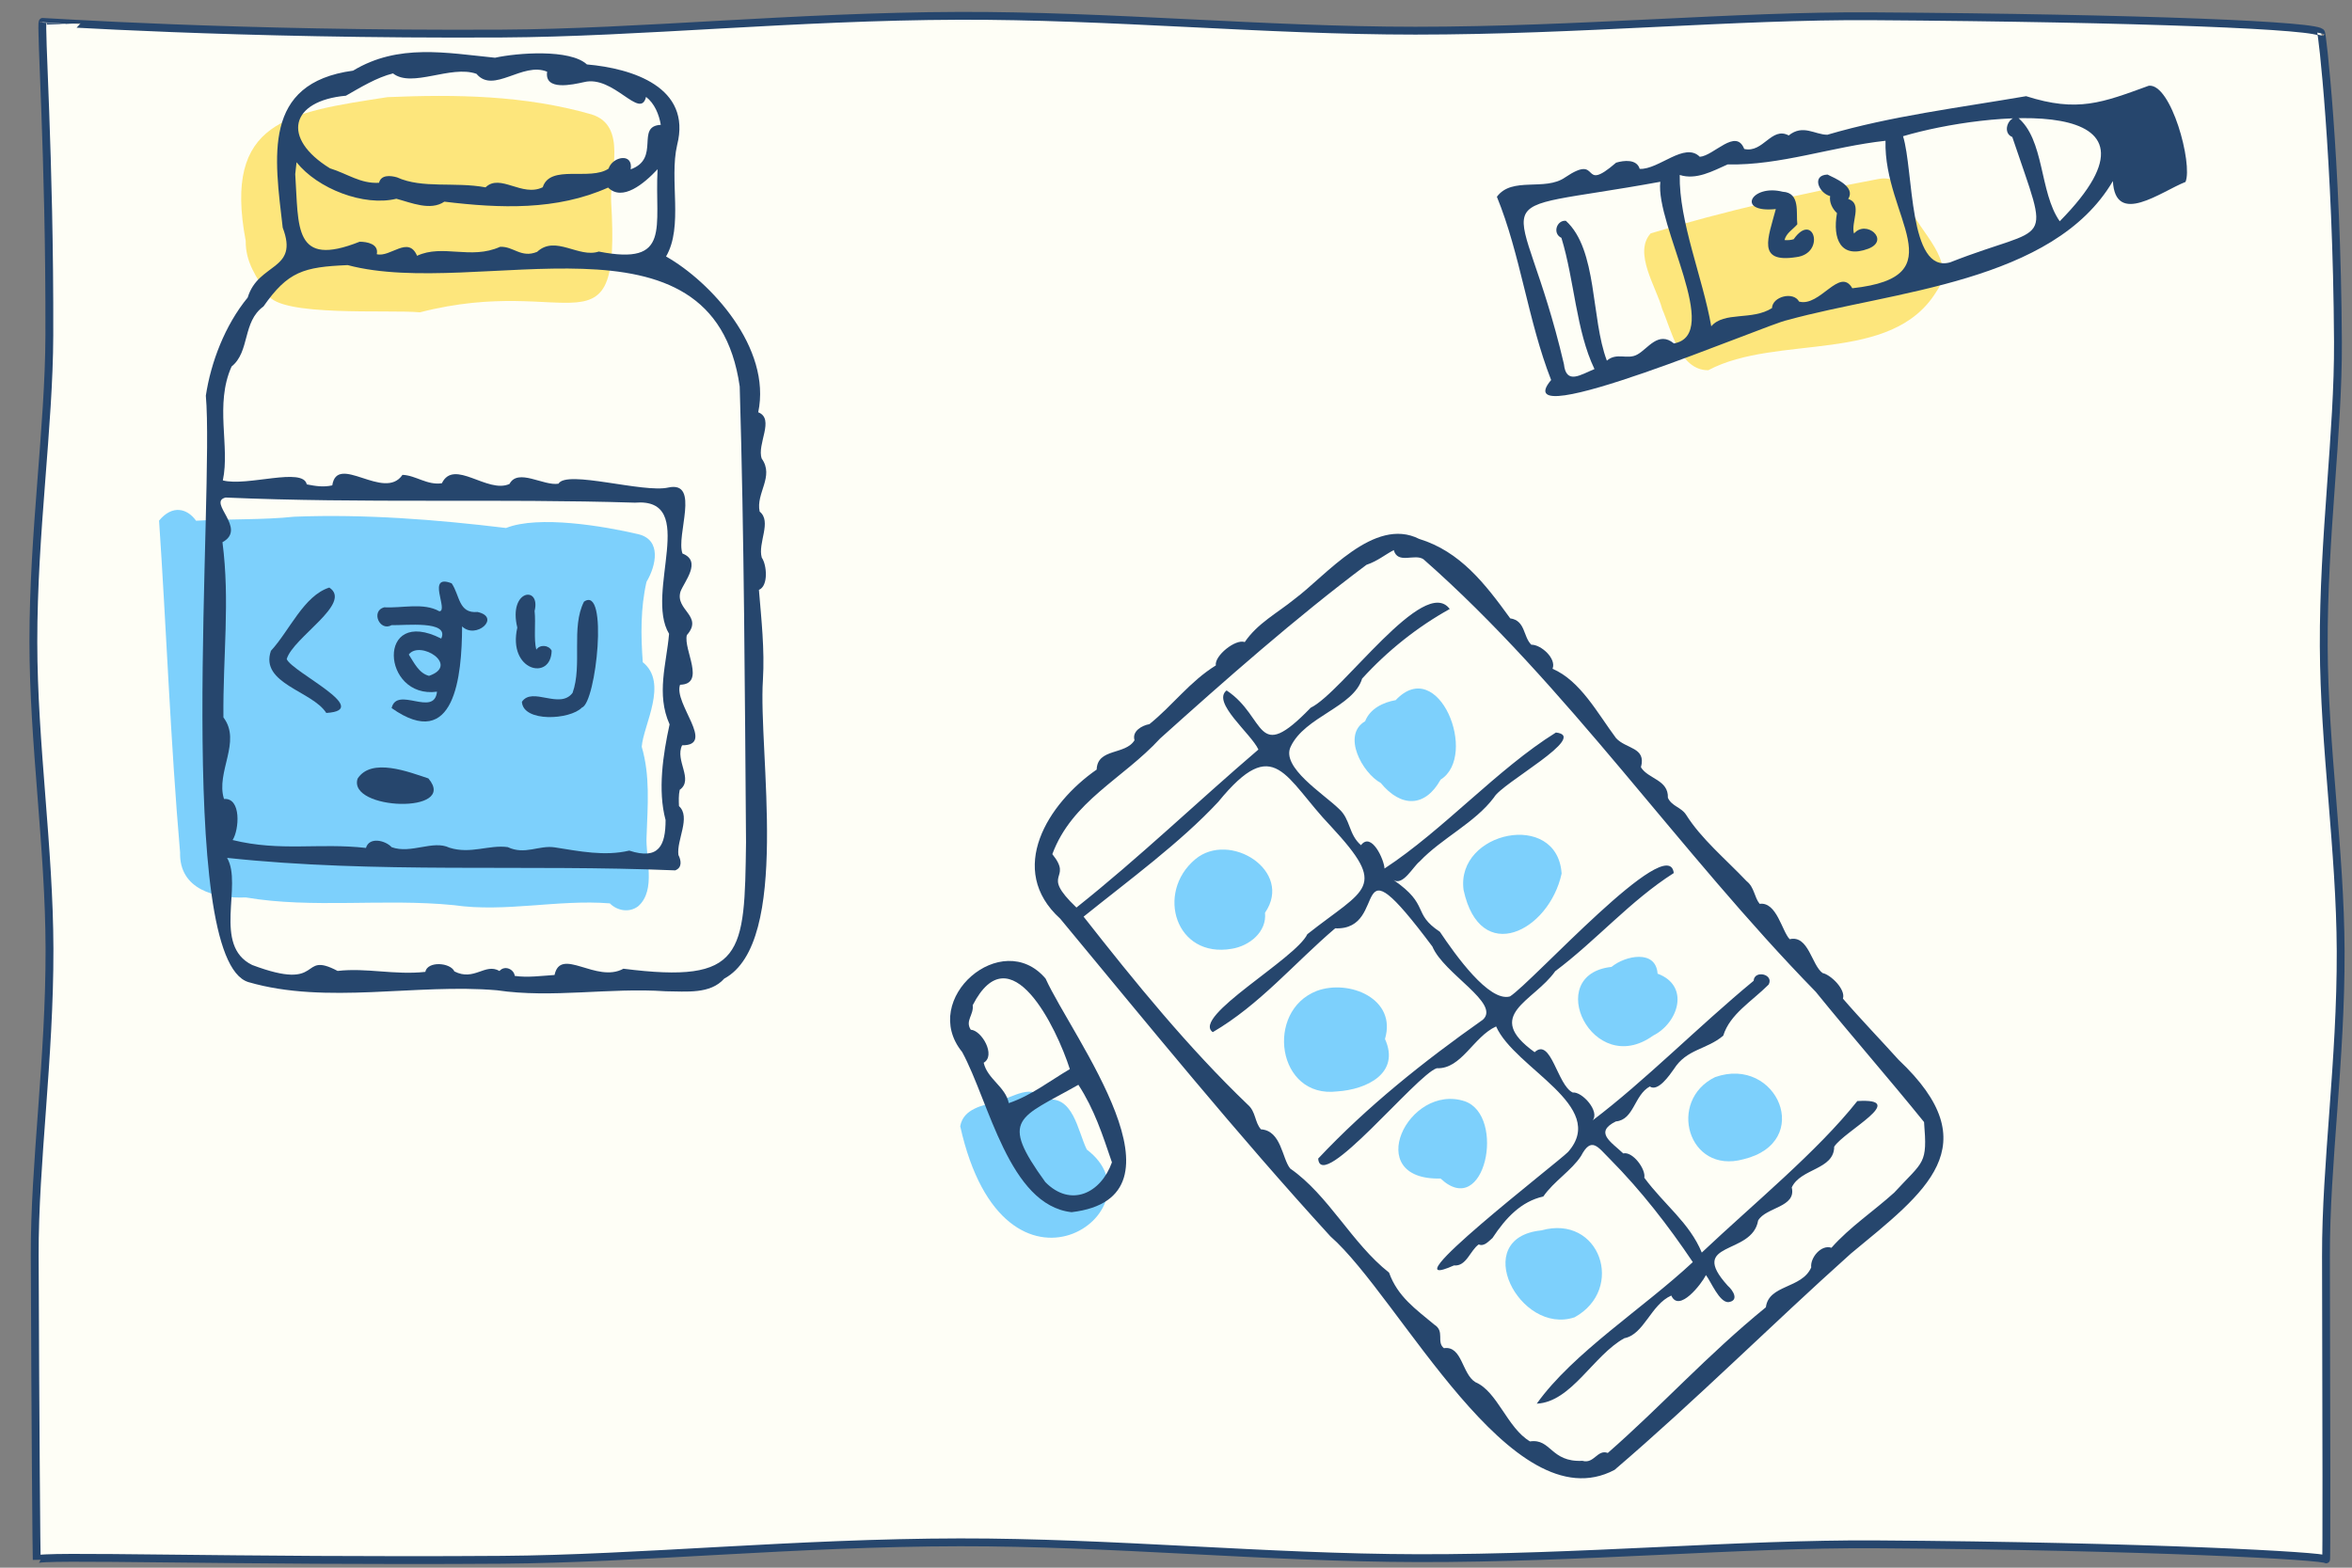<?xml version="1.0" encoding="utf-8"?>
<!-- Generator: Adobe Illustrator 28.1.0, SVG Export Plug-In . SVG Version: 6.00 Build 0)  -->
<!DOCTYPE svg PUBLIC "-//W3C//DTD SVG 1.1//EN" "http://www.w3.org/Graphics/SVG/1.1/DTD/svg11.dtd">
<svg version="1.1" id="レイヤー_1" xmlns:x="http://ns.adobe.com/Extensibility/1.0/" xmlns:i="http://ns.adobe.com/AdobeIllustrator/10.0/" xmlns:graph="http://ns.adobe.com/Graphs/1.0/"
	 xmlns="http://www.w3.org/2000/svg" xmlns:xlink="http://www.w3.org/1999/xlink" x="0px" y="0px" width="300px" height="200px"
	 viewBox="0 0 300 200" style="enable-background:new 0 0 300 200;" xml:space="preserve">
<rect x="0" y="0" width="300" height="200" fill="#808080" stroke="none"/>
<style type="text/css">
	.st0{fill:#FEFEF6;}
	.st1{fill:none;stroke:#26466D;stroke-miterlimit:10;}
	.st2{fill:#FDE67C;}
	.st3{fill:#7DD0FC;}
	.st4{fill:#B9BEC2;}
	.st5{fill:#26466D;}
</style>
<g>
	<path class="st0" d="M296.694,198.956c0.133-0.442-22.972-1.712-57.385-1.936
		c-17.436-0.113-37.526,1.806-58.441,1.763c-19.243-0.039-39.191-2.046-58.434-2.018
		c-20.918,0.031-40.994,2.105-58.431,2.226c-34.295,0.238-59.304-0.658-59.32-0.015
		c-0.032-0.502-0.171-16.166-0.254-38.8c-0.043-11.676,1.916-25.127,1.884-39.13
		C6.284,108.162,4.263,94.806,4.256,81.921C4.248,67.915,6.258,54.471,6.293,42.797
		C6.361,19.899,5.124,2.899,5.451,2.789C5.447,2.757,29.856,4.471,64.073,4.28
		c17.378-0.097,37.382-2.192,58.225-2.261c19.179-0.063,39.064,1.895,58.241,1.894
		c20.849-0.002,40.872-1.956,58.246-1.839c34.361,0.231,57.56,1.171,57.269,2.136
		c0.081-0.66,2.027,16.094,2.154,39.382c0.063,11.597-1.872,24.963-1.811,38.873
		c0.056,12.801,2.11,26.063,2.157,38.865c0.051,13.911-1.905,27.273-1.873,38.87
		C296.743,183.271,296.762,199.295,296.694,198.956z"/>
	<path class="st1" d="M296.694,198.956c0.133-0.442-22.972-1.712-57.385-1.936
		c-17.436-0.113-37.526,1.806-58.441,1.763c-19.243-0.039-39.191-2.046-58.434-2.018
		c-20.918,0.031-40.994,2.105-58.431,2.226c-34.295,0.238-59.304-0.658-59.32-0.015
		c-0.032-0.502-0.171-16.166-0.254-38.8c-0.043-11.676,1.916-25.127,1.884-39.13
		C6.284,108.162,4.263,94.806,4.256,81.921C4.248,67.915,6.258,54.471,6.293,42.797
		C6.361,19.899,5.124,2.899,5.451,2.789C5.447,2.757,29.856,4.471,64.073,4.28
		c17.378-0.097,37.382-2.192,58.225-2.261c19.179-0.063,39.064,1.895,58.241,1.894
		c20.849-0.002,40.872-1.956,58.246-1.839c34.361,0.231,57.56,1.171,57.269,2.136
		c0.081-0.66,2.027,16.094,2.154,39.382c0.063,11.597-1.872,24.963-1.811,38.873
		c0.056,12.801,2.11,26.063,2.157,38.865c0.051,13.911-1.905,27.273-1.873,38.87
		C296.743,183.271,296.762,199.295,296.694,198.956z"/>
</g>
<path class="st2" d="M53.554,39.845c19.427-5.006,25.64,6.338,24.394-14.149
	c-0.186-3.57,2.126-9.687-2.508-11.105c-8.478-2.433-17.275-2.574-26.015-2.197
	c-12.631,1.96-20.995,2.948-18.083,18.34c-0.039,2.738,1.407,4.736,2.828,6.849
	C35.658,40.462,49.689,39.467,53.554,39.845z"/>
<path class="st3" d="M20.29,66.419c1.715-2.076,3.604-1.547,4.722,0.015
	c4.163-0.256,8.411-0.082,12.519-0.514c9.052-0.348,18.054,0.358,27.014,1.439
	c4.137-1.65,12.487-0.238,16.845,0.785c3.047,0.715,2.289,4.043,1.072,6.088
	c-0.768,3.353-0.726,6.839-0.475,10.253c3.302,2.633,0.073,7.997-0.134,10.781
	c1.08,3.707,0.763,7.405,0.62,11.382c-0.178,2.745,1.274,6.907-1.075,8.968
	c-1.124,0.861-2.669,0.586-3.615-0.369c-6.628-0.525-13.319,1.181-19.894,0.229
	c-8.897-0.886-18.036,0.465-26.539-0.985c-3.903,0.172-8.495-1.021-8.379-5.725
	C21.756,94.78,21.21,80.006,20.29,66.419z"/>
<g>
	<path class="st4" d="M138.991,147.585c-0.008-0.001-0.018,0.003-0.026,0.007
		C138.972,147.589,138.983,147.585,138.991,147.585z"/>
	<g>
		<path class="st3" d="M196.682,116.379c-0.041,0.042-0.08,0.086-0.133,0.114
			C196.595,116.455,196.637,116.417,196.682,116.379z"/>
		<path class="st3" d="M183.75,99.465c-2.002,3.601-5.086,3.537-7.629,0.429
			c-2.358-1.285-4.998-6.124-1.997-7.881c0.619-1.602,2.293-2.412,3.897-2.692
			C183.494,83.515,188.618,96.42,183.75,99.465z"/>
		<path class="st3" d="M186.679,113.533c-0.996-7.482,11.959-10.211,12.508-2.09
			C197.588,118.82,188.782,123.298,186.679,113.533z"/>
		<path class="st3" d="M210.854,132.122c3.242-1.629,4.738-6.365,0.572-7.907
			c-0.214-3.143-4.156-2.29-5.876-0.861C196.726,124.31,203.133,137.681,210.854,132.122z"/>
		<path class="st3" d="M218.766,137.413c7.917-2.786,12.657,8.316,3.596,10.485
			C215.275,149.837,212.647,140.386,218.766,137.413z"/>
		<path class="st3" d="M122.476,143.684c0.403-2.281,2.924-2.661,4.767-3.174
			c1.969-0.521,4.444-2.407,6.041-0.167c3.608-0.753,4.167,3.927,5.337,6.311
			C148.624,154.234,128.135,169.077,122.476,143.684z"/>
		<path class="st3" d="M167.975,126.409c4.108-1.513,10.222,1.007,8.68,6.14
			c1.987,4.379-2.357,6.449-6.072,6.687C162.872,140.196,161.316,128.961,167.975,126.409z"/>
		<path class="st3" d="M152.456,109.62c4.397-3.672,12.568,1.501,8.898,6.823
			c0.25,2.46-2.006,4.239-4.234,4.597C149.952,122.295,147.372,113.88,152.456,109.62z"/>
		<path class="st3" d="M186.853,140.501c5.259,1.87,2.561,15.173-3.109,9.85
			C173.611,150.618,179.601,138.099,186.853,140.501z"/>
		<path class="st3" d="M196.598,156.969c7.492-2.092,10.743,7.497,4.242,11.086
			C193.823,170.413,187.373,157.907,196.598,156.969z"/>
	</g>
	<path class="st5" d="M205.936,187.524c10.445-8.942,19.958-18.472,30.137-27.589
		c9.537-7.893,17.72-13.755,6.088-24.736c-1.886-2.106-5.064-5.425-7.093-7.798
		c0.376-1.167-1.532-3.038-2.597-3.266c-1.399-1.005-1.788-4.881-4.193-4.315
		c-0.989-0.996-1.651-4.801-3.836-4.513c-0.692-0.856-0.661-2.106-1.661-2.893
		c-2.757-2.901-5.753-5.359-7.721-8.473c-0.626-0.975-1.821-1.063-2.319-2.163
		c0.079-2.318-2.504-2.376-3.441-3.893c0.719-2.582-1.898-2.305-3.178-3.726
		c-2.364-3.169-4.54-7.312-8.094-8.838c0.528-1.312-1.483-3.106-2.711-3.071
		c-1.053-1.032-0.735-3.083-2.688-3.361c-3.207-4.426-6.377-8.53-11.622-10.14
		c-5.745-2.893-11.865,4.684-15.864,7.658c-2.296,1.865-4.701,3.071-6.376,5.504
		c-1.175-0.43-3.885,1.749-3.687,2.981c-3.34,2.071-5.466,5.071-8.467,7.489
		c-0.962,0.171-2.251,0.901-1.904,2.053c-1.157,1.918-4.739,0.979-4.828,3.745
		c-6.218,4.312-11.555,12.767-4.652,19.022c11.195,13.506,22.533,27.474,34.468,40.53
		C178.584,165.523,192.788,194.478,205.936,187.524z M164.564,149.076
		c-1.039-1.278-1.131-4.841-3.729-4.999c-0.811-0.916-0.639-2.248-1.673-3.14
		c-7.584-7.268-14.377-15.612-20.949-23.994c5.798-4.667,12.353-9.454,17.187-14.656
		c7.226-8.844,8.443-3.044,14.375,3.148c7.346,7.918,4.473,7.82-3.023,13.746
		c-1.497,3.153-14.836,10.553-12.061,12.496c5.968-3.481,10.367-8.77,15.606-13.244
		c7.164,0.308,1.359-12.444,12.405,2.322c1.443,3.482,8.741,7.245,6.437,9.336
		c-7.552,5.324-14.771,11.081-21.004,17.716c0.337,4.501,12.585-10.737,15.127-11.528
		c-0.002,0-0.004,0.001-0.007,0.002c3.161,0.138,4.674-4.022,7.576-5.331
		c2.376,5.375,14.347,10.146,9.176,16.014c-1.269,1.308-23.576,18.498-14.548,14.472
		c1.578,0.162,2.065-1.918,3.155-2.676c0.692,0.308,1.266-0.414,1.749-0.813
		c1.721-2.611,3.676-4.67,6.486-5.303c1.349-1.947,3.613-3.319,4.812-5.166
		c1.33-2.542,2.134-1.156,3.678,0.383c3.944,3.98,7.442,8.48,10.58,13.154
		c-6.317,5.9-15.27,11.56-19.906,18.06c4.431-0.212,7.222-6.177,11.177-8.352
		c2.511-0.473,3.375-4.291,5.987-5.441c0.982,2.238,3.862-1.492,4.419-2.611
		c0.655,0.856,1.682,3.449,2.842,3.453c1.45-0.181,0.611-1.517-0.067-2.102
		c-5.203-5.753,3.133-3.797,3.881-8.32c1.008-1.714,4.901-1.667,4.288-4.212
		c1.132-2.456,5.403-2.236,5.413-5.201c1.317-2.019,9.641-6.234,2.95-5.82
		c-5.119,6.462-13.227,13.084-19.839,19.33c-1.586-3.833-4.776-6.086-7.331-9.547
		c0.214-1.103-1.496-3.398-2.684-3.102c-1.57-1.477-3.729-2.702-0.948-4.082
		c2.321-0.203,2.33-3.362,4.33-4.456c1.053,0.719,2.528-1.456,3.072-2.22
		c1.643-2.592,4.148-2.45,6.296-4.262c0.861-2.765,3.599-4.329,5.797-6.528
		c0.699-1.334-1.84-1.893-1.919-0.475c-7.022,5.796-13.864,12.766-20.535,17.806
		c0.945-1.138-1.327-3.689-2.539-3.555c-1.96-0.91-2.764-7.084-4.859-5.142
		c-6.625-4.776-0.108-6.449,2.63-10.338c5.227-3.916,9.589-9.003,15.116-12.516
		c-0.592-5.434-18.031,13.918-20.89,15.738c-2.673,0.76-6.973-5.314-8.941-8.245
		c-3.601-2.388-1.212-3.369-5.917-6.613c1.201,0.798,2.487-1.687,3.325-2.351
		c2.881-3.028,7.046-4.913,9.497-8.185c0.979-1.825,12.217-7.811,7.894-8.274
		c-7.464,4.647-14.325,12.41-21.862,17.351c-0.038-1.114-1.673-4.737-3-2.977
		c-1.611-1.394-1.315-3.311-2.822-4.646c-1.936-1.895-7.422-5.302-6.145-7.927
		c1.811-3.854,8.012-5.035,9.108-8.676c3.237-3.563,7.108-6.633,11.177-8.883
		c-3.252-4.421-13.739,10.692-17.734,12.595c-7.112,7.369-5.568,1.207-10.726-2.206
		c-1.94,1.518,3.142,5.523,4.058,7.539c-7.81,6.681-15.196,13.791-23.21,20.159
		c-4.79-4.577-0.33-3.403-3.076-6.813c2.516-6.782,8.994-9.589,13.745-14.751
		c8.276-7.436,17.285-15.392,26.322-22.16c1.42-0.474,2.358-1.296,3.484-1.877
		c0.51,1.847,2.657,0.403,3.787,1.166c18.296,16.086,32.581,37.325,50.028,55.176
		c4.595,5.668,9.366,11.106,13.823,16.624c0.445,5.446-0.014,4.887-3.785,8.979l0.011-0.004
		c-2.659,2.409-5.688,4.402-8.037,7.063c-1.319-0.445-2.73,1.289-2.582,2.512
		c-1.196,2.731-5.422,2.165-5.782,5.08c-7.567,6.17-13.287,12.572-20.163,18.586
		c-1.338-0.498-1.748,1.437-3.232,1.005c-4.079,0.2-3.972-2.873-6.694-2.478
		c-2.922-1.742-4.14-6.363-6.961-7.557c-1.733-1.057-1.68-4.68-4.019-4.337
		c-0.995-0.798,0.158-2.146-1.227-3.008c-2.369-1.981-4.67-3.561-5.768-6.633
		C172.421,158.613,169.477,152.49,164.564,149.076z"/>
	<path class="st5" d="M196.991,115.583c0-0.005,0.002-0.008,0.007-0.011
		C196.993,115.574,196.996,115.578,196.991,115.583z"/>
	<path class="st5" d="M122.723,134.21c3.451,6.331,5.96,19.541,13.959,20.436
		c15.867-1.886,0.124-22.242-3.316-29.8C127.82,118.301,117.219,127.433,122.723,134.21z
		 M137.549,138.394c2.036,3.132,3.071,6.341,4.279,9.895c-1.418,3.965-5.263,5.79-8.493,2.522
		C127.401,142.622,129.967,142.696,137.549,138.394z M136.459,136.393
		c-2.584,1.52-4.914,3.36-7.785,4.341c-0.432-2.118-2.715-3.046-3.205-5.153
		c1.589-0.912-0.232-4.125-1.646-4.212c-0.754-1.136,0.407-1.905,0.247-3.129
		C128.879,118.867,134.782,131.145,136.459,136.393z"/>
</g>
<path class="st5" d="M31.687,125.294c9.985,2.907,21.359,0.151,31.7,1.042
	c7.053,1.046,14.331-0.37,21.527,0.128c2.625,0.015,5.674,0.401,7.46-1.613
	c8.57-4.609,4.329-29.013,4.938-38.116c0.229-3.863-0.197-7.697-0.511-11.481
	c1.24-0.513,1.004-3.205,0.366-4.11c-0.548-1.859,1.32-4.601-0.271-5.877
	c-0.516-2.342,1.895-4.472,0.267-6.752c-0.668-1.824,1.711-5.074-0.451-5.918
	c1.724-8.222-6.084-16.669-11.757-19.875c2.236-3.833,0.383-9.768,1.412-14.214
	c1.896-7.411-5.75-9.785-11.505-10.288c-2.171-2-8.9-1.475-11.72-0.855
	C56.947,6.751,50.812,5.522,45.036,9.013c-11.63,1.574-10.012,11.028-8.976,20.033
	c2.117,5.513-3.114,4.427-4.463,8.907c-2.907,3.549-4.697,8.258-5.343,12.527
	C27.353,62.748,22.187,122.409,31.687,125.294z M80.262,108.517c-3.146,0.745-6.366,0.078-9.519-0.415
	c-2.004-0.301-3.789,1.008-5.98-0.031c-2.389-0.328-4.726,0.931-7.44,0.076
	c-2.095-1.016-4.899,0.83-7.372-0.068c-0.787-0.863-2.855-1.361-3.273,0.096
	c-6.032-0.675-10.903,0.498-17.007-1.007c0.824-1.269,1.155-5.404-1.101-5.241
	c-1.082-3.418,2.284-7.314-0.073-10.401c-0.07-7.844,0.856-14.85-0.122-22.354
	c3.221-1.738-1.99-5.124,0.408-5.699C46.214,64.241,63.635,63.587,80.977,64.128
	c8.229-0.677,1.197,11.514,4.364,16.73c-0.326,3.809-1.67,7.694,0.066,11.553
	c-0.84,3.838-1.531,8.427-0.512,12.207C84.896,107.815,84.069,109.763,80.262,108.517z M37.825,20.7
	c2.685,3.379,8.592,5.67,12.733,4.656c1.882,0.498,4.353,1.581,6.121,0.372
	c7.111,0.857,14.315,1.14,20.886-1.798c1.825,1.804,4.577-0.484,6.311-2.341
	c-0.403,7.429,1.838,12.343-7.503,10.503c-2.568,0.863-5.518-2.141-7.862,0.037
	c-2.06,0.844-3.031-0.744-4.733-0.638c-3.714,1.674-7.315-0.38-10.58,1.141
	c-1.118-2.619-3.395,0.243-5.14-0.202c0.278-1.296-1.213-1.593-2.19-1.59
	c-8.469,3.368-7.758-1.847-8.21-8.632C37.705,21.705,37.765,21.202,37.825,20.7z M84.286,15.927
	c-3.268,0.163,0.01,4.289-3.843,5.676c0.349-2.16-2.314-1.648-2.821-0.088
	c-2.352,1.595-7.455-0.601-8.394,2.372c-2.644,1.298-5.427-1.802-7.295,0.014
	c-3.948-0.735-8.037,0.2-11.291-1.274c-0.814-0.239-2.042-0.361-2.296,0.692
	c-2.361,0.142-4.023-1.153-6.263-1.847c-6.237-3.847-5.063-8.618,2.037-9.261
	c1.889-1.074,3.904-2.319,6.006-2.846c2.424,1.9,7.367-1.108,10.648,0.053
	c2.167,2.608,5.883-1.587,9.014-0.267c-0.376,2.498,3.292,1.631,4.687,1.328
	c3.79-0.952,7.193,4.902,7.928,1.881C83.491,13.192,84.065,14.61,84.286,15.927z M28.966,109.444
	c18.967,2.036,38.085,0.797,57.153,1.594c0.938-0.352,0.751-1.305,0.415-1.961
	c-0.257-1.913,1.62-4.834,0.072-6.238c-0.034-0.692-0.053-1.395,0.092-2.076
	c1.829-1.306-0.651-3.762,0.308-5.683c4.337,0.038-1.127-5.342-0.263-7.722
	c3.332-0.085,0.407-4.475,0.863-6.33c2.172-2.461-1.543-3.181-0.803-5.57
	c0.497-1.288,2.75-3.868,0.248-4.84c-0.85-2.313,2.309-9.297-1.796-8.424
	c-3.17,0.745-12.988-2.293-14.02-0.486c-1.917,0.317-5.167-2.022-6.25,0.034
	c-2.818,1.277-7.067-3.282-8.626-0.091c-1.89,0.276-3.316-1.008-5.022-1.072
	c-2.318,3.408-8.325-2.805-8.956,1.343c-1.159,0.259-2.14,0.087-3.254-0.127
	c-0.465-2.251-7.623,0.309-10.705-0.508c0.937-4.345-1.064-9.662,1.116-14.53
	c2.364-1.892,1.358-5.708,4.068-7.663c3.123-4.462,5.104-5.036,10.745-5.273
	c16.678,4.441,46.606-8.337,50,15.486c0.568,19.183,0.651,38.675,0.805,58.154
	c-0.184,14.337-0.28,18.069-15.639,16.124c-3.444,1.9-8.007-2.858-8.785,0.799
	c-1.618,0.102-3.427,0.359-5.074,0.118c-0.102-0.849-1.266-1.403-1.95-0.627
	c-1.835-1.067-3.212,1.351-5.748,0.054c-0.521-1.141-3.425-1.353-3.714,0.058
	c-3.93,0.429-7.472-0.546-11.184-0.12c-5.019-2.648-1.551,2.764-10.894-0.756
	C27.067,120.623,30.983,112.893,28.966,109.444z"/>
<path class="st5" d="M41.618,90.956c6.041-0.366-4.307-5.177-5.049-6.869
	c0.802-2.77,8.462-7.135,5.434-9.128c-3.261,1.045-5.047,5.463-7.449,8.073
	C33.12,87.232,39.83,88.138,41.618,90.956z"/>
<path class="st5" d="M49.952,79.753c1.713,0.058,7.418-0.644,6.328,1.714
	c-8.327-4.227-7.625,7.736-0.54,6.775c-0.351,3.303-5.105-0.782-5.79,2.091
	c8.068,5.685,8.968-4.093,8.99-10.415c1.762,1.704,5.023-1.172,1.965-1.845
	c-2.43,0.223-2.246-2.12-3.294-3.654c-3.302-1.295-0.346,3.515-1.571,3.567
	c-2.024-1.149-4.769-0.375-7.034-0.51C47.265,77.943,48.42,80.612,49.952,79.753z M54.725,86.222
	c-1.289-0.315-1.92-1.696-2.585-2.722C53.566,81.629,58.688,84.846,54.725,86.222z"/>
<path class="st5" d="M65.984,80.069c-1.26,5.527,4.304,6.867,4.38,2.939
	c-0.381-0.73-1.488-0.817-1.959-0.126c-0.35-1.367-0.045-3.36-0.217-4.938
	C69.008,74.659,64.794,75.203,65.984,80.069z"/>
<path class="st5" d="M66.57,89.535c0.148,2.633,6.143,2.313,7.66,0.727
	c1.806-0.581,3.416-15.715,0.256-13.5c-1.679,3.288-0.177,8.088-1.454,11.633
	C71.394,90.56,67.89,87.559,66.57,89.535z"/>
<path class="st5" d="M54.639,99.306c3.895,4.583-10.324,4.073-9.028,0.031
	C47.371,96.597,52.159,98.492,54.639,99.306z"/>
<g>
	<path class="st2" d="M210.548,29.771c9.392-2.853,19.446-5.122,29.114-6.948
		c2.503-0.417,3.194,1.429,3.831,3.402c1.257,3.4,6.263,7.072,3.511,10.952
		c-5.738,9.401-20.316,5.381-29.117,10.056c-3.667-0.001-4.679-5.079-5.873-7.812
		C211.29,36.658,208.292,32.252,210.548,29.771z"/>
	<path class="st5" d="M233.104,22.271c1.075,0.523,3.61,1.58,2.637,3.109
		c1.89,0.605,0.304,2.997,0.738,4.417c1.537-1.818,4.645,0.822,1.839,1.929
		c-3.537,1.331-4.589-1.23-4.01-4.536c-0.578-0.545-1.001-1.36-0.873-2.173
		C231.993,24.634,231.019,22.349,233.104,22.271z"/>
	<path class="st5" d="M227.388,24.463c2.273,0.126,1.685,2.689,1.863,4.15
		c-0.557,0.66-1.413,1.107-1.632,2.014c0.392,0.028,0.792,0.015,1.168-0.11
		c2.543-3.605,4.117,1.82,0.328,2.287c-5.077,0.793-3.579-2.432-2.608-6.134
		C221.372,27.202,223.376,23.445,227.388,24.463z"/>
	<path class="st5" d="M227.965,40.84c13.394-3.703,33.917-4.773,41.536-17.739
		c0.312,5.834,6.16,1.328,9.265,0.107c0.945-2.312-1.83-12.602-4.687-12.27
		c-5.957,2.167-9.065,3.428-15.646,1.332c-8.58,1.476-17.262,2.537-25.352,4.921
		c-1.612-0.006-3.1-1.379-4.927,0.088c-2.212-1.179-3.251,2.288-5.675,1.724
		c-1.066-2.72-3.866,0.869-5.667,1.001c-1.943-1.946-5.203,1.646-7.667,1.544
		c-0.37-1.274-2.005-1.096-3.007-0.797c-4.711,4.075-1.799-1.294-6.498,1.876
		c-2.585,1.819-6.767-0.156-8.71,2.476c3.022,7.388,3.964,15.828,6.919,23.378
		C191.721,55.771,225.474,41.307,227.965,40.84z M242.735,17.379
		c10.616-3.161,36.24-5.652,19.986,10.85c-2.625-3.733-1.905-10.469-5.413-13.289
		c-1.256,0.024-1.922,2.023-0.636,2.543c4.902,14.604,5.002,10.879-7.924,15.985
		C243.413,34.976,244.106,21.758,242.735,17.379z M214.25,22.32c2.107,0.682,4.227-0.508,6.11-1.342
		c6.706,0.147,13.303-2.274,20.138-3.019c-0.249,9.768,9.2,17.339-4.233,18.815
		c-1.618-2.785-4.099,2.416-6.789,1.704c-0.713-1.337-3.402-0.658-3.457,0.826
		c-2.537,1.624-6.1,0.388-7.748,2.327C217.169,35.352,214.149,28.3,214.25,22.32z M211.777,23.19
		c-0.65,5.517,7.968,19.528,1.731,20.625c-1.988-1.646-3.328,0.692-4.658,1.408
		c-1.26,0.726-2.619-0.316-3.893,0.786c-2.052-5.396-1.171-14.162-5.232-17.843
		c-1.163-0.106-1.745,1.623-0.564,2.179c1.665,5.442,1.861,11.821,4.216,16.74
		c-1.742,0.7-3.61,2.057-3.898-0.637C193.925,22.744,187.561,27.616,211.777,23.19z"/>
</g>
</svg>
